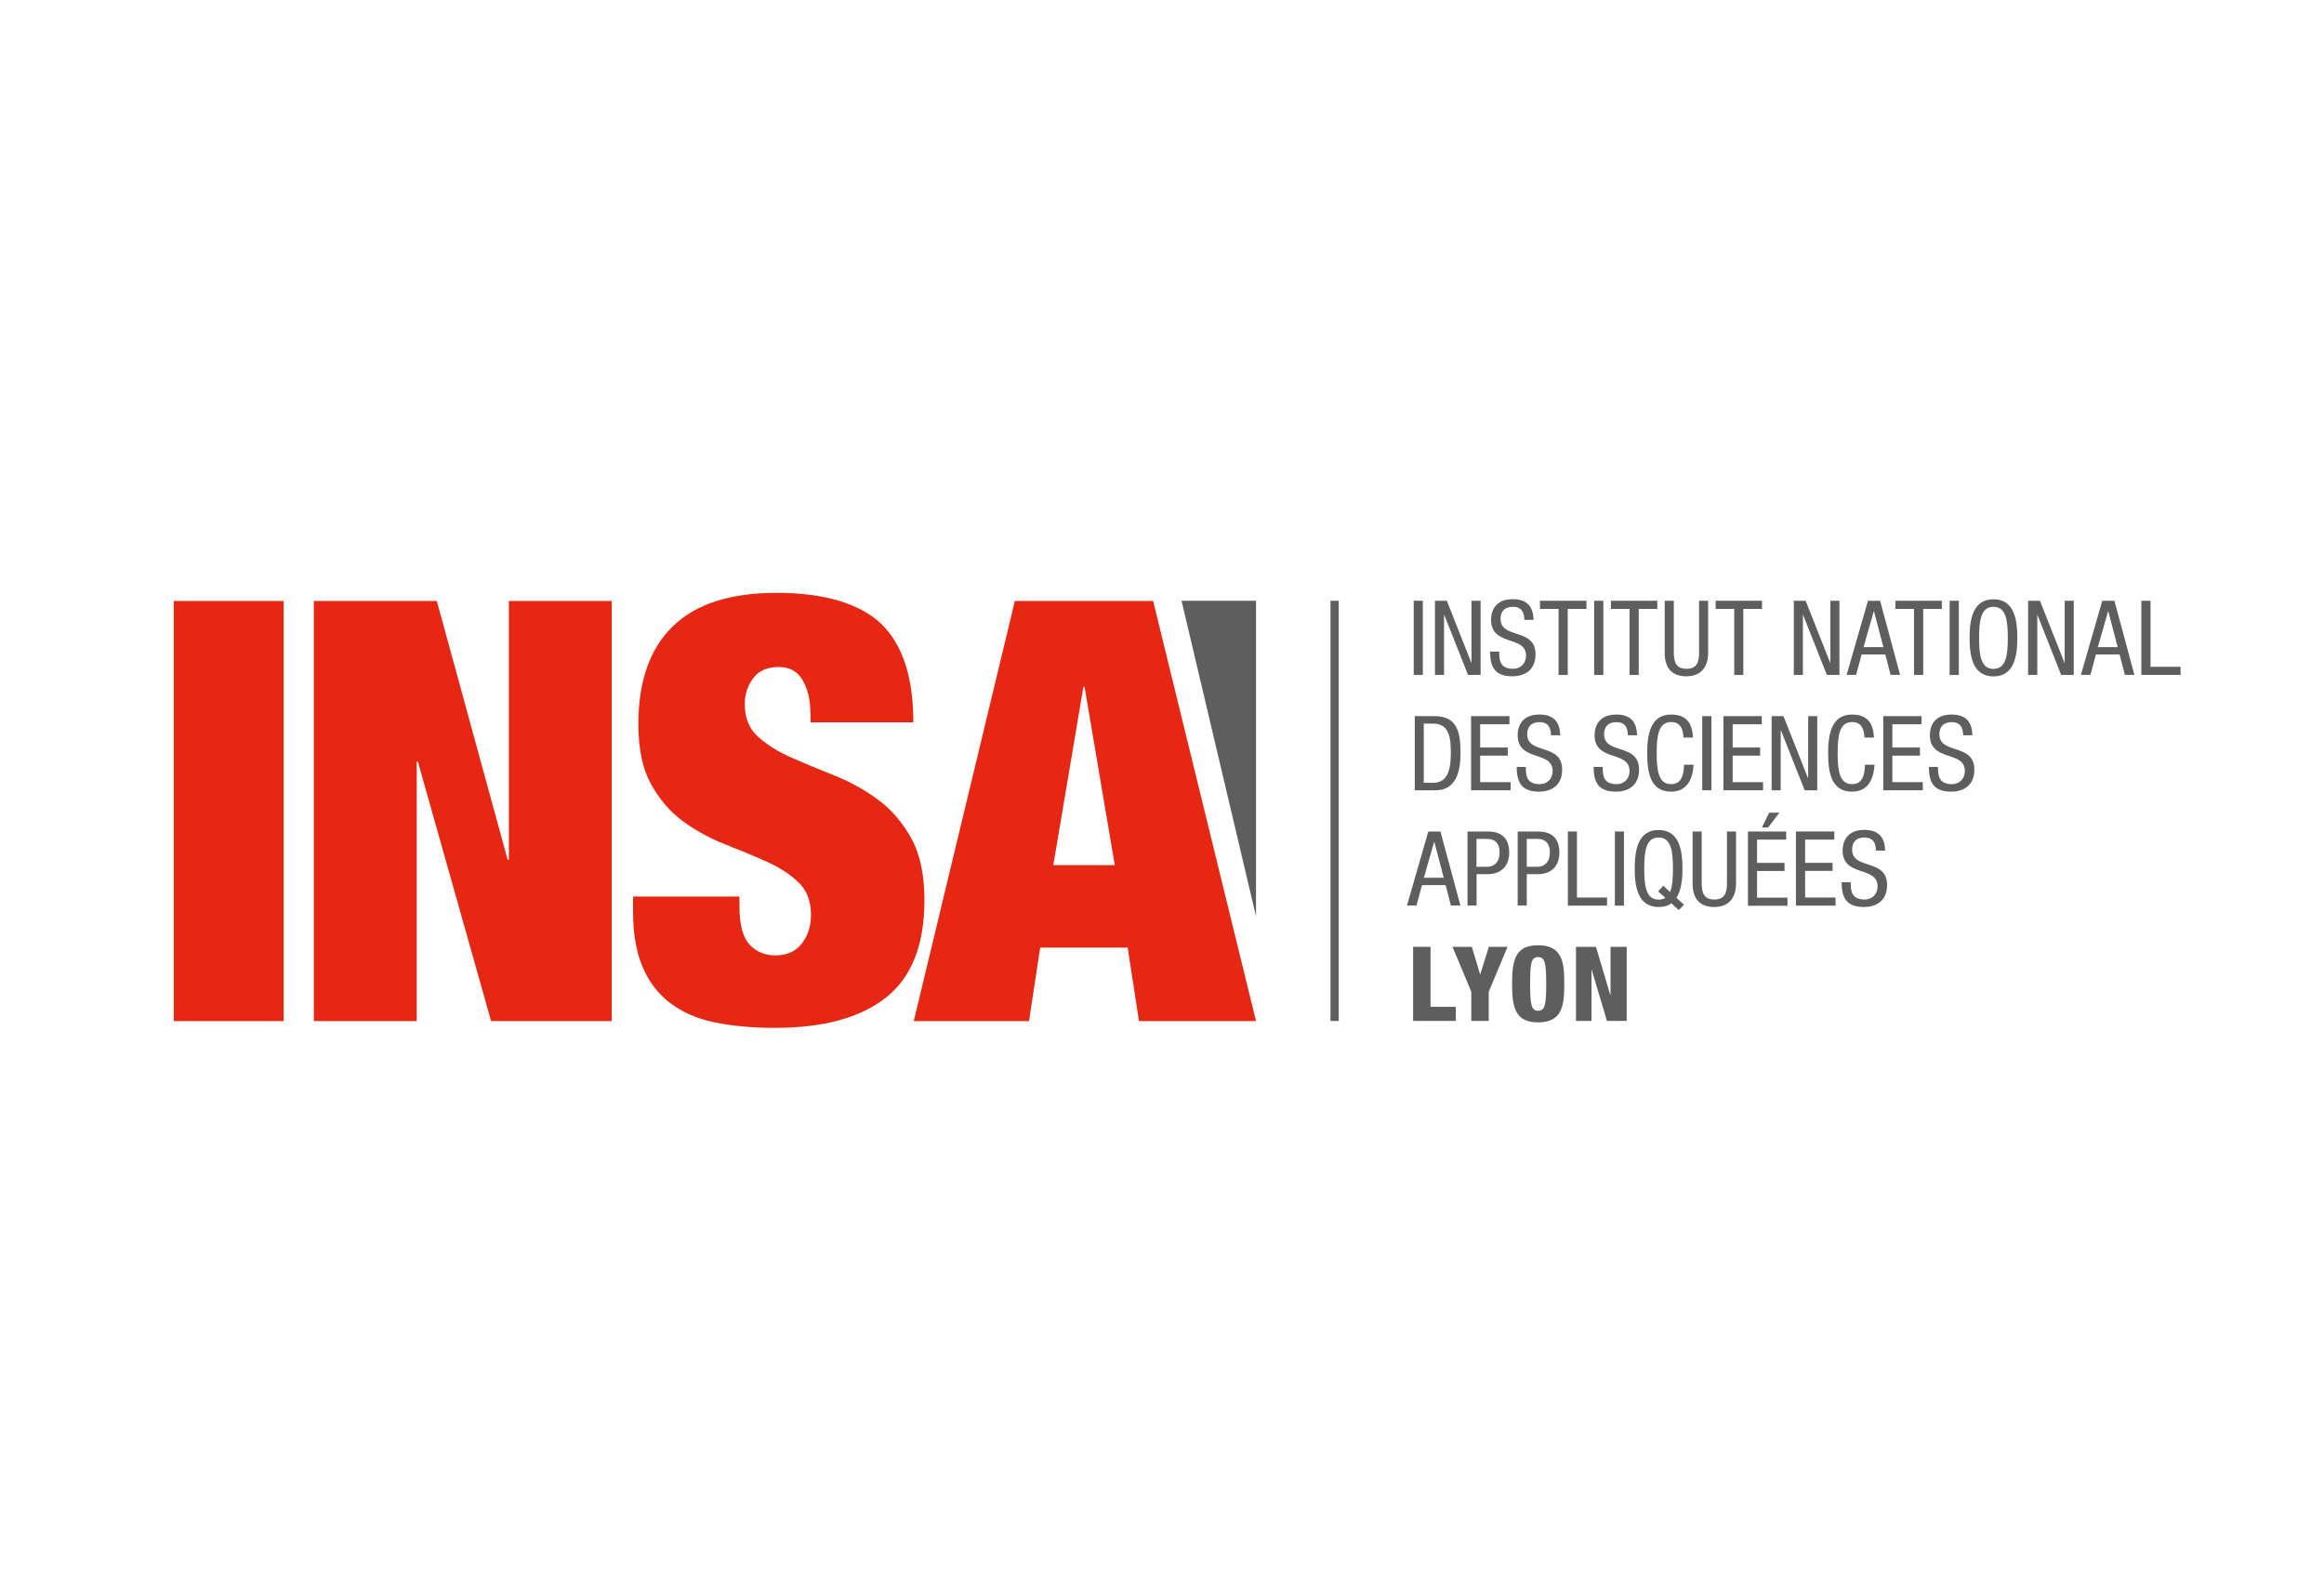 <?xml version="1.0" encoding="UTF-8"?>
<svg xmlns="http://www.w3.org/2000/svg" id="Calque_1" data-name="Calque 1" viewBox="0 0 220 150">
  <defs>
    <style>
      .cls-1 {
        fill: #5f5e5e;
      }

      .cls-1, .cls-2 {
        stroke-width: 0px;
      }

      .cls-2 {
        fill: #e52713;
      }
    </style>
  </defs>
  <polygon class="cls-1" points="133.83 56.87 134.69 56.87 134.69 63.89 133.83 63.89 133.83 56.87 133.83 56.87"></polygon>
  <polygon class="cls-1" points="135.84 56.87 136.96 56.87 139.28 62.73 139.3 62.73 139.3 56.87 140.16 56.87 140.16 63.89 138.97 63.89 136.72 58.21 136.7 58.21 136.7 63.89 135.84 63.89 135.84 56.87 135.84 56.87"></polygon>
  <path class="cls-1" d="M144.3,58.69c0-.74-.27-1.25-1.09-1.25-.73,0-1.16.39-1.16,1.14,0,1.97,3.31.8,3.31,3.36,0,1.62-1.19,2.08-2.18,2.08-1.64,0-2.12-.84-2.12-2.34h.86c0,.79.05,1.63,1.32,1.63.69,0,1.22-.49,1.22-1.24,0-1.98-3.31-.84-3.31-3.41,0-.65.27-1.94,2.05-1.94,1.34,0,1.94.67,1.97,1.96h-.86Z"></path>
  <polygon class="cls-1" points="148.41 63.89 147.54 63.89 147.54 57.64 145.78 57.64 145.78 56.87 150.18 56.87 150.18 57.64 148.41 57.64 148.41 63.89 148.41 63.89"></polygon>
  <polygon class="cls-1" points="150.91 56.87 151.78 56.87 151.78 63.89 150.91 63.89 150.91 56.87 150.91 56.87"></polygon>
  <polygon class="cls-1" points="155.13 63.89 154.26 63.89 154.26 57.64 152.5 57.64 152.5 56.87 156.89 56.87 156.89 57.64 155.13 57.64 155.13 63.89 155.13 63.89"></polygon>
  <path class="cls-1" d="M157.59,56.87h.86v4.93c0,1.03.33,1.51,1.19,1.51.92,0,1.2-.53,1.2-1.51v-4.93h.86v4.93c0,1.35-.69,2.22-2.06,2.22s-2.05-.78-2.05-2.22v-4.93h0Z"></path>
  <polygon class="cls-1" points="165.03 63.89 164.17 63.89 164.17 57.64 162.41 57.64 162.41 56.87 166.8 56.87 166.8 57.64 165.03 57.64 165.03 63.89 165.03 63.89"></polygon>
  <polygon class="cls-1" points="169.81 56.87 170.93 56.87 173.25 62.73 173.27 62.73 173.27 56.87 174.13 56.87 174.13 63.89 172.94 63.89 170.69 58.21 170.67 58.21 170.67 63.89 169.81 63.89 169.81 56.87 169.81 56.87"></polygon>
  <path class="cls-1" d="M176.4,61.26h1.89l-.89-3.39h-.02l-.97,3.39h0ZM176.82,56.87h1.16l1.89,7.01h-.9l-.5-1.93h-2.24l-.52,1.93h-.9l2.02-7.01h0Z"></path>
  <polygon class="cls-1" points="182.06 63.89 181.19 63.89 181.19 57.64 179.43 57.64 179.43 56.87 183.82 56.87 183.82 57.64 182.06 57.64 182.06 63.89 182.06 63.89"></polygon>
  <polygon class="cls-1" points="184.56 56.87 185.43 56.87 185.43 63.89 184.56 63.89 184.56 56.87 184.56 56.87"></polygon>
  <path class="cls-1" d="M187.35,60.38c0,1.62.16,2.94,1.36,2.94s1.36-1.32,1.36-2.94-.16-2.94-1.36-2.94-1.36,1.32-1.36,2.94h0ZM190.97,60.38c0,1.77-.32,3.65-2.26,3.65s-2.26-1.88-2.26-3.65.32-3.65,2.26-3.65,2.26,1.88,2.26,3.65h0Z"></path>
  <polygon class="cls-1" points="191.99 56.87 193.11 56.87 195.43 62.73 195.45 62.73 195.45 56.87 196.31 56.87 196.31 63.89 195.12 63.89 192.87 58.21 192.86 58.21 192.86 63.89 191.99 63.89 191.99 56.87 191.99 56.87"></polygon>
  <path class="cls-1" d="M198.58,61.26h1.89l-.89-3.39h-.02l-.97,3.39h0ZM199,56.87h1.16l1.89,7.01h-.9l-.5-1.93h-2.24l-.52,1.93h-.9l2.02-7.01h0Z"></path>
  <polygon class="cls-1" points="202.71 56.87 203.58 56.87 203.58 63.12 206.42 63.12 206.42 63.89 202.71 63.89 202.71 56.87 202.71 56.87"></polygon>
  <path class="cls-1" d="M134.78,74.1h.9c1.49,0,1.66-1.53,1.66-2.79,0-1.36-.09-2.81-1.66-2.81h-.9v5.6h0ZM133.92,67.79h1.88c2.18,0,2.46,1.57,2.46,3.51,0,1.77-.44,3.51-2.37,3.51h-1.96v-7.01h0Z"></path>
  <polygon class="cls-1" points="139.26 67.79 142.89 67.79 142.89 68.56 140.12 68.56 140.12 70.76 142.73 70.76 142.73 71.53 140.12 71.53 140.12 74.04 143 74.04 143 74.81 139.26 74.81 139.26 67.79 139.26 67.79"></polygon>
  <path class="cls-1" d="M146.82,69.61c0-.74-.26-1.25-1.09-1.25-.73,0-1.16.39-1.16,1.14,0,1.97,3.31.8,3.31,3.36,0,1.62-1.19,2.08-2.18,2.08-1.64,0-2.12-.84-2.12-2.34h.86c0,.79.05,1.63,1.32,1.63.69,0,1.22-.49,1.22-1.24,0-1.98-3.31-.84-3.31-3.41,0-.65.27-1.94,2.05-1.94,1.34,0,1.95.67,1.97,1.96h-.86Z"></path>
  <path class="cls-1" d="M154.1,69.61c0-.74-.27-1.25-1.09-1.25-.73,0-1.16.39-1.16,1.14,0,1.97,3.31.8,3.31,3.36,0,1.62-1.19,2.08-2.18,2.08-1.64,0-2.12-.84-2.12-2.34h.86c0,.79.05,1.63,1.32,1.63.69,0,1.22-.49,1.22-1.24,0-1.98-3.31-.84-3.31-3.41,0-.65.28-1.94,2.05-1.94,1.34,0,1.94.67,1.97,1.96h-.86Z"></path>
  <path class="cls-1" d="M160.32,72.4c-.08,1.33-.6,2.54-2.13,2.54-1.99,0-2.26-1.88-2.26-3.65s.32-3.65,2.26-3.65c1.43,0,2.03.81,2.07,2.18h-.9c-.02-.8-.28-1.47-1.17-1.47-1.2,0-1.36,1.32-1.36,2.94s.16,2.94,1.36,2.94c1.05,0,1.2-.98,1.23-1.84h.9Z"></path>
  <polygon class="cls-1" points="161.14 67.79 162.01 67.79 162.01 74.81 161.14 74.81 161.14 67.79 161.14 67.79"></polygon>
  <polygon class="cls-1" points="163.15 67.79 166.78 67.79 166.78 68.56 164.02 68.56 164.02 70.76 166.62 70.76 166.62 71.53 164.02 71.53 164.02 74.04 166.9 74.04 166.9 74.81 163.15 74.81 163.15 67.79 163.15 67.79"></polygon>
  <polygon class="cls-1" points="167.71 67.79 168.83 67.79 171.15 73.65 171.17 73.65 171.17 67.79 172.03 67.79 172.03 74.81 170.84 74.81 168.59 69.13 168.57 69.13 168.57 74.81 167.71 74.81 167.71 67.79 167.71 67.79"></polygon>
  <path class="cls-1" d="M177.45,72.4c-.08,1.33-.6,2.54-2.13,2.54-1.99,0-2.26-1.88-2.26-3.65s.32-3.65,2.26-3.65c1.43,0,2.03.81,2.07,2.18h-.9c-.02-.8-.27-1.47-1.17-1.47-1.2,0-1.36,1.32-1.36,2.94s.16,2.94,1.36,2.94c1.05,0,1.2-.98,1.23-1.84h.9Z"></path>
  <polygon class="cls-1" points="178.28 67.79 181.9 67.79 181.9 68.56 179.14 68.56 179.14 70.76 181.75 70.76 181.75 71.53 179.14 71.53 179.14 74.04 182.02 74.04 182.02 74.81 178.28 74.81 178.28 67.79 178.28 67.79"></polygon>
  <path class="cls-1" d="M185.84,69.61c0-.74-.27-1.25-1.09-1.25-.73,0-1.16.39-1.16,1.14,0,1.97,3.31.8,3.31,3.36,0,1.62-1.19,2.08-2.18,2.08-1.64,0-2.12-.84-2.12-2.34h.86c0,.79.05,1.63,1.32,1.63.69,0,1.22-.49,1.22-1.24,0-1.98-3.31-.84-3.31-3.41,0-.65.27-1.94,2.05-1.94,1.34,0,1.95.67,1.97,1.96h-.86Z"></path>
  <path class="cls-1" d="M134.78,83.09h1.89l-.89-3.39h-.02l-.97,3.39h0ZM135.2,78.71h1.16l1.89,7.01h-.9l-.5-1.93h-2.24l-.52,1.93h-.9l2.02-7.01h0Z"></path>
  <path class="cls-1" d="M139.77,82.05h1.03c.63,0,1.16-.43,1.16-1.37,0-.77-.36-1.27-1.22-1.27h-.97v2.63h0ZM138.91,78.71h1.79c.61,0,2.17,0,2.17,2.01,0,1.31-.84,2.03-2.02,2.03h-1.07v2.97h-.86v-7.01h0Z"></path>
  <path class="cls-1" d="M144.53,82.05h1.03c.63,0,1.16-.43,1.16-1.37,0-.77-.36-1.27-1.22-1.27h-.97v2.63h0ZM143.66,78.71h1.79c.61,0,2.17,0,2.17,2.01,0,1.31-.84,2.03-2.02,2.03h-1.07v2.97h-.86v-7.01h0Z"></path>
  <polygon class="cls-1" points="148.42 78.71 149.28 78.71 149.28 84.96 152.13 84.96 152.13 85.73 148.42 85.73 148.42 78.71 148.42 78.71"></polygon>
  <polygon class="cls-1" points="152.87 78.71 153.73 78.71 153.73 85.73 152.87 85.73 152.87 78.71 152.87 78.71"></polygon>
  <path class="cls-1" d="M156.97,84.38l.48-.53.65.59c.22-.53.27-1.33.27-2.22,0-1.62-.16-2.94-1.36-2.94s-1.36,1.32-1.36,2.94.16,2.94,1.36,2.94c.26,0,.47-.06.64-.17l-.68-.61h0ZM158.22,85.51c-.3.23-.71.35-1.21.35-1.94,0-2.26-1.88-2.26-3.64s.32-3.65,2.26-3.65,2.26,1.88,2.26,3.65c0,1.01-.11,2.06-.57,2.77l.71.65-.48.51-.71-.64h0Z"></path>
  <path class="cls-1" d="M160.23,78.71h.86v4.93c0,1.03.33,1.51,1.19,1.51.92,0,1.2-.53,1.2-1.51v-4.93h.86v4.93c0,1.35-.69,2.22-2.06,2.22s-2.05-.78-2.05-2.22v-4.93h0Z"></path>
  <path class="cls-1" d="M167.48,76.93h.96l-1.06,1.4h-.59l.69-1.4h0ZM165.46,78.71h3.63v.77h-2.76v2.2h2.6v.77h-2.6v2.52h2.88v.77h-3.74v-7.01h0Z"></path>
  <polygon class="cls-1" points="170.01 78.71 173.64 78.71 173.64 79.48 170.88 79.48 170.88 81.68 173.48 81.68 173.48 82.44 170.88 82.44 170.88 84.96 173.76 84.96 173.76 85.73 170.01 85.73 170.01 78.71 170.01 78.71"></polygon>
  <path class="cls-1" d="M177.58,80.53c0-.74-.26-1.25-1.09-1.25-.73,0-1.16.39-1.16,1.14,0,1.97,3.31.8,3.31,3.36,0,1.62-1.19,2.08-2.18,2.08-1.64,0-2.12-.84-2.12-2.34h.86c0,.79.05,1.63,1.32,1.63.69,0,1.22-.49,1.22-1.24,0-1.98-3.31-.84-3.31-3.41,0-.65.28-1.94,2.05-1.94,1.34,0,1.95.67,1.97,1.96h-.86Z"></path>
  <polygon class="cls-1" points="133.77 89.63 135.42 89.63 135.42 95.31 137.81 95.31 137.81 96.64 133.77 96.64 133.77 89.63 133.77 89.63"></polygon>
  <polygon class="cls-1" points="139.28 93.88 137.5 89.63 139.33 89.63 140.11 92.23 140.13 92.23 140.94 89.63 142.71 89.63 140.93 93.88 140.93 96.64 139.28 96.64 139.28 93.88 139.28 93.88"></polygon>
  <path class="cls-1" d="M145.6,95.68c.67,0,.77-.62.77-2.54s-.1-2.54-.77-2.54-.75.62-.75,2.54.1,2.54.75,2.54h0ZM145.61,96.78c-2.17,0-2.47-1.41-2.47-3.65s.29-3.65,2.47-3.65c2.34,0,2.47,1.7,2.47,3.65s-.13,3.65-2.47,3.65h0Z"></path>
  <polygon class="cls-1" points="149.19 89.63 151.08 89.63 152.44 94.19 152.46 94.19 152.46 89.63 153.99 89.63 153.99 96.64 152.12 96.64 150.68 91.81 150.66 91.81 150.66 96.64 149.19 96.64 149.19 89.63 149.19 89.63"></polygon>
  <polygon class="cls-1" points="126.73 96.65 125.95 96.65 125.95 56.87 126.73 56.87 126.73 96.65 126.73 96.65"></polygon>
  <polygon class="cls-2" points="26.85 96.66 16.45 96.66 16.45 56.89 26.85 56.89 26.85 96.66 26.85 96.66"></polygon>
  <polygon class="cls-2" points="41.35 56.89 48.06 81.4 48.17 81.4 48.17 56.89 57.91 56.89 57.91 96.66 46.49 96.66 39.56 72.1 39.45 72.1 39.45 96.66 29.71 96.66 29.71 56.89 41.35 56.89 41.35 56.89"></polygon>
  <path class="cls-2" d="M76.71,67.42c0-1.19-.25-2.2-.73-3.03-.49-.84-1.23-1.25-2.24-1.25-1.12,0-1.94.36-2.46,1.09-.53.72-.78,1.53-.78,2.42,0,1.3.42,2.33,1.26,3.09.84.76,1.89,1.42,3.16,1.98,1.27.56,2.63,1.12,4.09,1.7,1.45.58,2.82,1.33,4.08,2.26,1.27.93,2.32,2.14,3.16,3.65.84,1.5,1.26,3.46,1.26,5.88,0,4.23-1.21,7.31-3.64,9.22-2.43,1.92-5.93,2.87-10.52,2.87-2.16,0-4.08-.18-5.74-.53-1.66-.35-3.06-.97-4.19-1.84-1.14-.87-2.01-2.01-2.6-3.43-.6-1.41-.89-3.16-.89-5.23v-1.4h10.07v.95c0,1.71.32,2.91.95,3.59.64.69,1.45,1.03,2.46,1.03,1.08,0,1.91-.37,2.49-1.12.58-.74.87-1.65.87-2.73,0-1.3-.4-2.33-1.21-3.09-.8-.76-1.81-1.41-3.02-1.95-1.21-.54-2.53-1.09-3.94-1.64-1.42-.56-2.74-1.28-3.95-2.17-1.21-.89-2.22-2.06-3.02-3.51-.8-1.44-1.2-3.34-1.2-5.68,0-4.05,1.08-7.13,3.25-9.25,2.16-2.12,5.45-3.18,9.85-3.18s7.84.98,9.88,2.93c2.03,1.95,3.05,5.06,3.05,9.33h-9.73v-.95h0Z"></path>
  <path class="cls-2" d="M102.56,65.02l-2.85,16.88h5.82l-2.86-16.88h-.11ZM109.16,56.89l9.74,39.77h-11.08l-1.07-6.96h-8.28l-1.06,6.96h-10.91l9.57-39.77h13.09Z"></path>
  <polygon class="cls-1" points="111.85 56.87 118.9 56.87 118.9 86.74 111.85 56.87 111.85 56.87"></polygon>
</svg>
